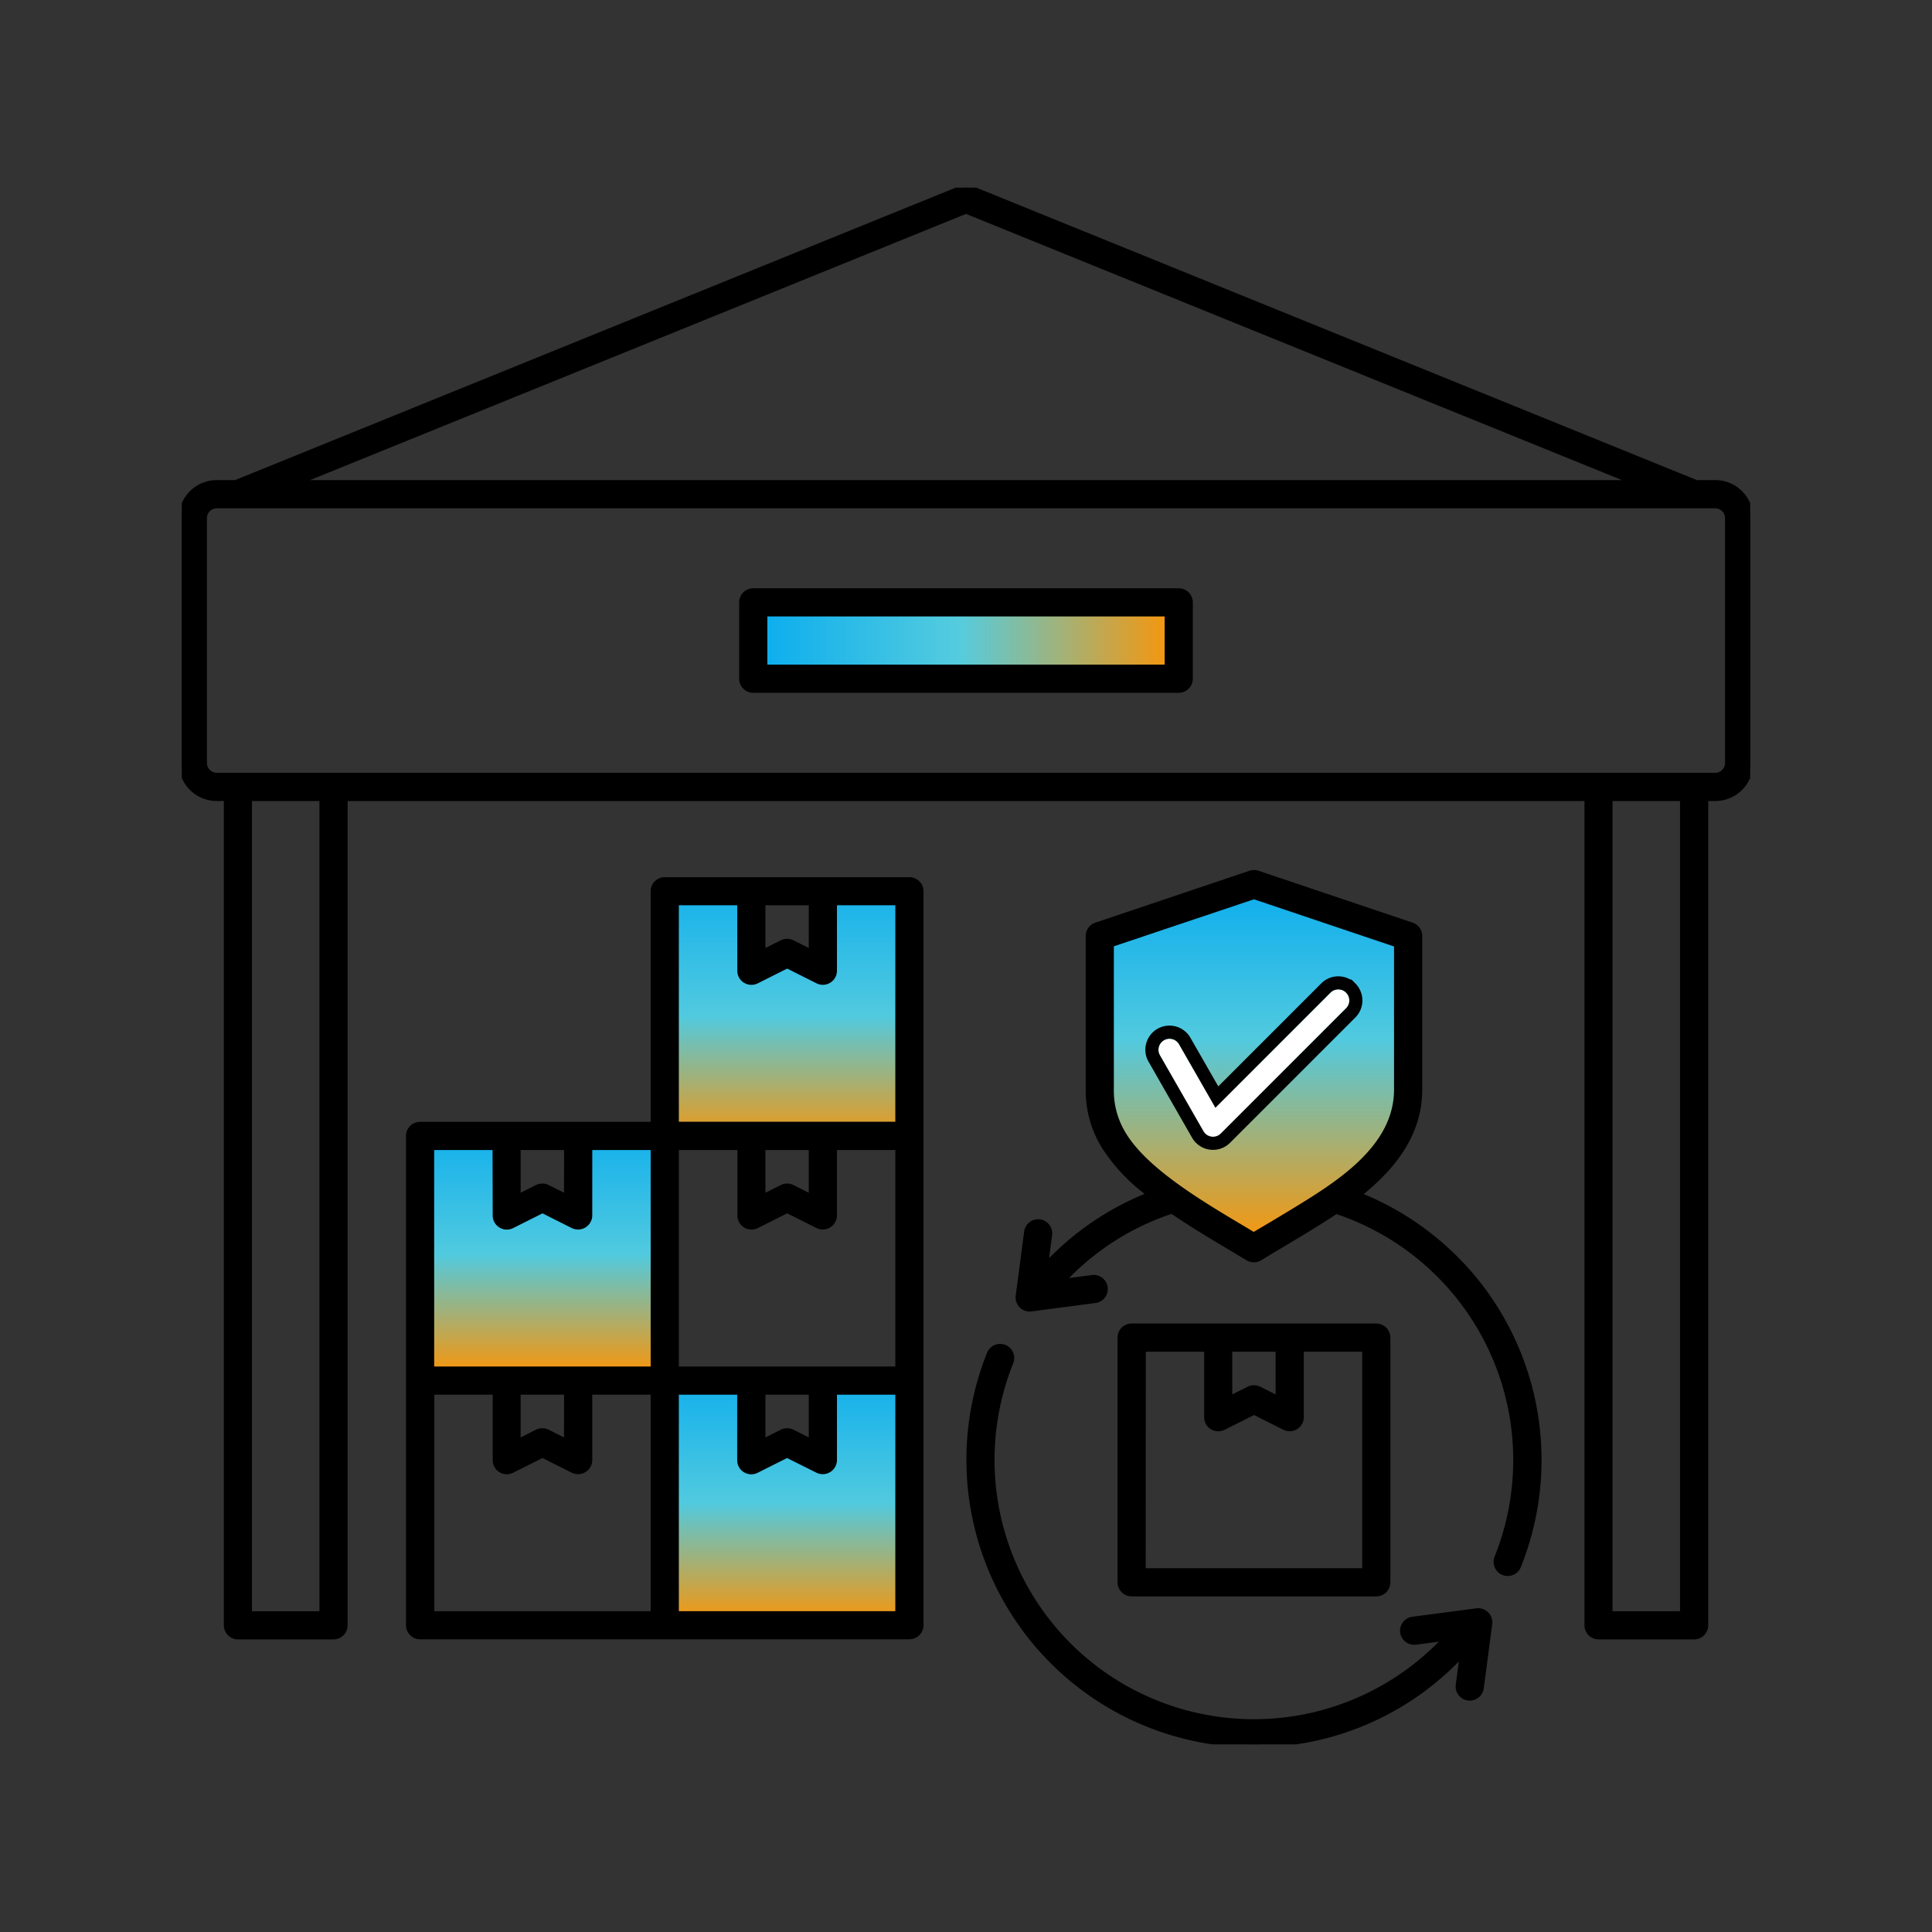 <svg xmlns="http://www.w3.org/2000/svg" xmlns:xlink="http://www.w3.org/1999/xlink" width="95" height="95" viewBox="0 0 95 95">
  <rect x="0" y="0" width="95" height="95" fill="#333333" stroke="none"/>
  <defs>
    <linearGradient id="linear-gradient" x1="0.5" x2="0.5" y2="1" gradientUnits="objectBoundingBox">
      <stop offset="0" stop-color="#0eaeed"/>
      <stop offset="0.432" stop-color="#51cadf"/>
      <stop offset="1" stop-color="#f49710"/>
    </linearGradient>
    <linearGradient id="linear-gradient-2" x1="0.5" x2="0.5" y2="1" gradientUnits="objectBoundingBox">
      <stop offset="0" stop-color="#17b2eb"/>
      <stop offset="0.493" stop-color="#51cadf"/>
      <stop offset="1" stop-color="#f49710"/>
    </linearGradient>
    <clipPath id="clip-path">
      <rect id="Rectangle_10819" data-name="Rectangle 10819" width="95" height="95" fill="#fff" stroke="#707070" stroke-width="1"/>
    </clipPath>
    <clipPath id="clip-path-2">
      <rect id="Rectangle_11431" data-name="Rectangle 11431" width="14.345" height="17.089" fill="url(#linear-gradient)"/>
    </clipPath>
    <clipPath id="clip-path-3">
      <rect id="Rectangle_11432" data-name="Rectangle 11432" width="12.011" height="11.243" fill="url(#linear-gradient-2)"/>
    </clipPath>
    <clipPath id="clip-path-5">
      <rect id="Rectangle_11432-3" data-name="Rectangle 11432" width="12.011" height="12.211" fill="url(#linear-gradient-2)"/>
    </clipPath>
    <linearGradient id="linear-gradient-9" x1="0.021" y1="0.5" x2="1" y2="0.5" gradientUnits="objectBoundingBox">
      <stop offset="0" stop-color="#0daeee"/>
      <stop offset="0.467" stop-color="#55ccde"/>
      <stop offset="1" stop-color="#ff9300"/>
    </linearGradient>
    <clipPath id="clip-path-6">
      <rect id="Rectangle_11429" data-name="Rectangle 11429" width="77.121" height="76.548" fill="none" stroke="#000" stroke-width="0.3"/>
    </clipPath>
  </defs>
  <g id="product-f-icon-28" clip-path="url(#clip-path)">
    <g id="Group_74321" data-name="Group 74321" transform="translate(-1253.561 -804.318)">
      <g id="Group_74322" data-name="Group 74322" transform="translate(1308.048 848.047)">
        <g id="Group_74245" data-name="Group 74245" clip-path="url(#clip-path-2)">
          <path id="Path_56261" data-name="Path 56261" d="M0,2.415V9.853a4,4,0,0,0,.576,2.13c1.1,1.855,4.04,3.6,6.4,5l.183.108.6-.356c.454-.271.895-.534,1.333-.8,2.218-1.359,5.257-3.22,5.257-6.076V2.415L7.173,0Z" transform="translate(0 0.001)" fill="url(#linear-gradient)"/>
        </g>
      </g>
      <path id="Path_56479" data-name="Path 56479" d="M310.535,256.772a.543.543,0,1,0-.942.54l2.134,3.724a.543.543,0,0,0,.855.114l6.16-6.16a.543.543,0,0,0,0-.768h0a.543.543,0,0,0-.768,0l-5.658,5.658Z" transform="translate(1001.009 598.905)" fill="#fff"/>
      <path id="Path_56254_-_Outline" data-name="Path 56254 - Outline" d="M317,252.706a.539.539,0,0,0-.384.159l-5.658,5.658-1.781-3.108a.543.543,0,1,0-.942.54l2.134,3.724a.543.543,0,0,0,.855.114l6.16-6.16a.543.543,0,0,0,0-.768h0a.539.539,0,0,0-.384-.159m0-.643a1.178,1.178,0,0,1,.594.159h.056l.188.189a1.186,1.186,0,0,1,0,1.677l-6.16,6.16a1.186,1.186,0,0,1-1.867-.249l-2.133-3.724a1.186,1.186,0,1,1,2.058-1.179l1.363,2.378,5.064-5.064A1.178,1.178,0,0,1,317,252.063Z" transform="translate(1002.367 600.263)"/>
      <g id="Group_74249" data-name="Group 74249" transform="translate(1274.185 860.466)">
        <g id="Group_74247" data-name="Group 74247" transform="translate(0 0)" clip-path="url(#clip-path-3)">
          <path id="Path_56262" data-name="Path 56262" d="M.832,3.462a.561.561,0,0,1-.253.475.518.518,0,0,1-.518.024L-1.424,3.18l-1.485.781a.508.508,0,0,1-.518-.024.56.56,0,0,1-.253-.475V0H-10V11.243H7.153V0H.832Z" transform="translate(7.429 0)" fill="url(#linear-gradient-2)"/>
        </g>
      </g>
      <g id="Group_74250" data-name="Group 74250" transform="translate(1286.196 872.677)">
        <g id="Group_74247-2" data-name="Group 74247" transform="translate(0 0)" clip-path="url(#clip-path-3)">
          <path id="Path_56262-2" data-name="Path 56262" d="M.832,3.462a.561.561,0,0,1-.253.475.518.518,0,0,1-.518.024L-1.424,3.18l-1.485.781a.508.508,0,0,1-.518-.024.56.56,0,0,1-.253-.475V0H-10V11.243H7.153V0H.832Z" transform="translate(7.429 0)" fill="url(#linear-gradient-2)"/>
        </g>
      </g>
      <g id="Group_74251" data-name="Group 74251" transform="translate(1286.196 848.255)">
        <g id="Group_74247-3" data-name="Group 74247" transform="translate(0 0)" clip-path="url(#clip-path-5)">
          <path id="Path_56262-3" data-name="Path 56262" d="M.832,3.761a.624.624,0,0,1-.253.516A.483.483,0,0,1,.061,4.3l-1.485-.848L-2.909,4.3a.474.474,0,0,1-.518-.026.624.624,0,0,1-.253-.516V0H-10V12.211H7.153V0H.832Z" transform="translate(7.429 0)" fill="url(#linear-gradient-2)"/>
        </g>
      </g>
      <rect id="Rectangle_11430" data-name="Rectangle 11430" width="20.937" height="3.419" rx="1" transform="translate(1290.745 834.212)" fill="url(#linear-gradient-9)"/>
      <g id="Group_74244" data-name="Group 74244" transform="translate(1262.5 813.544)">
        <g id="Group_74243" data-name="Group 74243" clip-path="url(#clip-path-6)">
          <path id="Path_56255" data-name="Path 56255" d="M310.6,373.483V361.452a.544.544,0,0,0-.543-.543H298.025a.544.544,0,0,0-.543.543v12.031a.544.544,0,0,0,.543.543h12.031a.544.544,0,0,0,.543-.543M302.825,362h2.432v2.491l-.972-.488a.545.545,0,0,0-.487,0l-.972.488Zm6.688,10.945H298.568V362h3.17v3.371a.543.543,0,0,0,.787.485l1.515-.76,1.515.76a.55.55,0,0,0,.529-.023.54.54,0,0,0,.258-.462V362h3.171Z" transform="translate(-251.32 -304.905)"/>
          <path id="Path_56255_-_Outline" data-name="Path 56255 - Outline" d="M310.056,374.176H298.025a.694.694,0,0,1-.693-.693V361.452a.694.694,0,0,1,.693-.693h12.031a.694.694,0,0,1,.693.693v12.031A.694.694,0,0,1,310.056,374.176Zm-12.031-13.117a.394.394,0,0,0-.393.393v12.031a.394.394,0,0,0,.393.393h12.031a.394.394,0,0,0,.393-.393V361.452a.394.394,0,0,0-.393-.393Zm11.638,12.031H298.418V361.845h3.47v3.521a.393.393,0,0,0,.569.351l1.583-.794,1.583.794a.406.406,0,0,0,.382-.017.391.391,0,0,0,.187-.335v-3.521h3.471Zm-10.945-.3h10.645V362.145h-2.871v3.221a.695.695,0,0,1-1,.619l-1.448-.726-1.448.727a.7.7,0,0,1-.675-.03.688.688,0,0,1-.329-.59v-3.221h-2.87Zm6.688-8.061-1.189-.6a.4.4,0,0,0-.352,0l-1.19.6v-2.884h2.732Zm-2.432-2.584v2.1l.755-.379a.707.707,0,0,1,.622,0l.755.379v-2.1Z" transform="translate(-251.32 -304.905)"/>
          <path id="Path_56256" data-name="Path 56256" d="M75.405,14.53H74.47l-.042-.017L38.765.039a.539.539,0,0,0-.408,0L2.651,14.53H1.716A1.718,1.718,0,0,0,0,16.247V28.293A1.718,1.718,0,0,0,1.716,30.01h.5V70.692a.544.544,0,0,0,.543.543h4.7A.544.544,0,0,0,8,70.692V30.01H69.117V70.692a.544.544,0,0,0,.543.543h4.7a.544.544,0,0,0,.543-.543V30.01h.5a1.718,1.718,0,0,0,1.716-1.717V16.247a1.718,1.718,0,0,0-1.716-1.717M38.561,1.129l33.022,13.4H5.539ZM6.918,70.148H3.3V30.01H6.918Zm66.9,0H70.2V30.01h3.618Zm2.214-41.855a.639.639,0,0,1-.63.63H1.716a.639.639,0,0,1-.63-.63V16.247a.639.639,0,0,1,.63-.63H75.405a.639.639,0,0,1,.63.63Z" transform="translate(0 0.001)"/>
          <path id="Path_56256_-_Outline" data-name="Path 56256 - Outline" d="M38.561-.151a.688.688,0,0,1,.261.051L74.5,14.38h.905a1.868,1.868,0,0,1,1.866,1.867V28.293a1.868,1.868,0,0,1-1.866,1.867h-.347V70.692a.694.694,0,0,1-.693.693h-4.7a.694.694,0,0,1-.693-.693V30.16H8.154V70.692a.694.694,0,0,1-.693.693h-4.7a.694.694,0,0,1-.693-.693V30.16H1.716A1.869,1.869,0,0,1-.15,28.293V16.247A1.869,1.869,0,0,1,1.716,14.38h.905L38.3-.1A.689.689,0,0,1,38.561-.151ZM75.405,29.86a1.568,1.568,0,0,0,1.566-1.567V16.247a1.568,1.568,0,0,0-1.566-1.567h-.964l-.069-.028L38.708.178a.39.39,0,0,0-.3,0L2.68,14.68H1.716A1.568,1.568,0,0,0,.15,16.247V28.293A1.568,1.568,0,0,0,1.716,29.86h.647V70.692a.394.394,0,0,0,.393.393h4.7a.394.394,0,0,0,.393-.393V29.86H69.267V70.692a.394.394,0,0,0,.393.393h4.7a.394.394,0,0,0,.393-.393V29.86ZM38.561.967,71.639,14.391l-.056.289H5.539l-.056-.289ZM70.814,14.38,38.561,1.291,6.308,14.38Zm-69.1,1.086H75.405a.791.791,0,0,1,.78.78V28.293a.791.791,0,0,1-.78.78H1.716a.791.791,0,0,1-.78-.78V16.247A.791.791,0,0,1,1.716,15.467ZM75.405,28.774a.487.487,0,0,0,.48-.48V16.247a.487.487,0,0,0-.48-.48H1.716a.487.487,0,0,0-.48.48V28.293a.487.487,0,0,0,.48.48ZM3.15,29.86H7.068V70.3H3.15Zm3.618.3H3.45V70H6.768Zm63.285-.3h3.918V70.3H70.053Zm3.618.3H70.353V70h3.318Z" transform="translate(0 0.001)"/>
          <path id="Path_56257" data-name="Path 56257" d="M199.052,127.923H178.131a.544.544,0,0,0-.543.543v3.755a.544.544,0,0,0,.543.543h20.921a.544.544,0,0,0,.543-.543v-3.755a.544.544,0,0,0-.543-.543m-.543,3.755H178.674v-2.669h19.835Z" transform="translate(-150.031 -108.073)"/>
          <path id="Path_56257_-_Outline" data-name="Path 56257 - Outline" d="M178.131,127.773h20.921a.694.694,0,0,1,.693.693v3.755a.694.694,0,0,1-.693.693H178.131a.694.694,0,0,1-.693-.693v-3.755A.694.694,0,0,1,178.131,127.773Zm20.921,4.841a.394.394,0,0,0,.393-.393v-3.755a.394.394,0,0,0-.393-.393H178.131a.394.394,0,0,0-.393.393v3.755a.394.394,0,0,0,.393.393Zm-20.528-3.755h20.135v2.969H178.524Zm19.835.3H178.824v2.369h19.535Z" transform="translate(-150.031 -108.073)"/>
          <path id="Path_56258" data-name="Path 56258" d="M275,380.513a.544.544,0,0,0-.441-.141l-3.161.416a.543.543,0,0,0-.26.97.534.534,0,0,0,.4.107l1.584-.208-.5.488a12.9,12.9,0,0,1-21-14.026.543.543,0,0,0-.5-.746.544.544,0,0,0-.5.34A13.987,13.987,0,0,0,273.4,382.906l.482-.474L273.677,384a.543.543,0,1,0,1.077.141l.416-3.161a.545.545,0,0,0-.155-.455Z" transform="translate(-210.883 -310.365)"/>
          <path id="Path_56258_-_Outline" data-name="Path 56258 - Outline" d="M263.6,387.063a14.143,14.143,0,0,1-13.12-19.407.693.693,0,1,1,1.286.517,12.751,12.751,0,0,0,20.753,13.863l.177-.173-1.139.15a.693.693,0,0,1-.18-1.374l3.161-.416a.678.678,0,0,1,.09-.006.7.7,0,0,1,.473.186l.018.018a.7.7,0,0,1,.2.58l-.416,3.161a.7.7,0,0,1-.69.6h0a.682.682,0,0,1-.087-.006.694.694,0,0,1-.6-.777l.15-1.137-.171.168A14.051,14.051,0,0,1,263.6,387.063Zm-12.476-19.541a.392.392,0,0,0-.365.246A13.837,13.837,0,0,0,273.3,382.8l.793-.779-.263,2a.394.394,0,0,0,.339.441.383.383,0,0,0,.049,0,.4.4,0,0,0,.392-.342l.416-3.161a.4.4,0,0,0-.112-.329l-.012-.012a.4.4,0,0,0-.317-.1l-3.161.416a.393.393,0,0,0-.188.7.385.385,0,0,0,.289.077l2.031-.267-.819.8a13.053,13.053,0,0,1-21.241-14.189.393.393,0,0,0-.364-.54Z" transform="translate(-210.883 -310.365)"/>
          <path id="Path_56259" data-name="Path 56259" d="M96.617,219.468H84.586a.544.544,0,0,0-.543.543V231.5H72.555a.544.544,0,0,0-.543.543V256.1a.544.544,0,0,0,.543.543H96.617a.544.544,0,0,0,.543-.543V220.011a.544.544,0,0,0-.543-.543M77.355,232.585h2.431v2.491l-.972-.488a.547.547,0,0,0-.487,0l-.972.488Zm6.688,22.976H73.1V244.616h3.17v3.371a.539.539,0,0,0,.258.462.545.545,0,0,0,.529.023l1.515-.76,1.515.76a.552.552,0,0,0,.529-.023.539.539,0,0,0,.258-.462v-3.371h3.171Zm-6.688-8.454v-2.491h2.431v2.491l-.972-.488a.545.545,0,0,0-.487,0Zm6.688-3.577H73.1V232.585h3.171v3.371a.543.543,0,0,0,.787.485l1.515-.761,1.515.761a.552.552,0,0,0,.529-.023.54.54,0,0,0,.258-.462v-3.371h3.171Zm5.343-22.976h2.431v2.491l-.972-.488a.546.546,0,0,0-.487,0l-.972.488Zm6.688,35.007H85.129V244.616H88.3v3.371a.543.543,0,0,0,.786.485l1.516-.76,1.515.76a.551.551,0,0,0,.529-.023.539.539,0,0,0,.258-.462v-3.371h3.171Zm-6.688-8.454v-2.491h2.431v2.491l-.972-.488a.545.545,0,0,0-.487,0Zm6.688-3.577H85.129V232.585H88.3v3.371a.546.546,0,0,0,.258.462.539.539,0,0,0,.529.023l1.516-.761,1.515.761a.552.552,0,0,0,.529-.023.54.54,0,0,0,.258-.462v-3.371h3.171Zm-6.688-8.454v-2.491h2.431v2.491l-.972-.488a.546.546,0,0,0-.487,0Zm6.688-3.577H85.129V220.554H88.3v3.371a.539.539,0,0,0,.258.462.547.547,0,0,0,.529.023l1.515-.76,1.515.76a.551.551,0,0,0,.529-.023.54.54,0,0,0,.258-.462v-3.371h3.171Z" transform="translate(-60.838 -185.412)"/>
          <path id="Path_56259_-_Outline" data-name="Path 56259 - Outline" d="M84.586,219.318H96.617a.694.694,0,0,1,.693.693V256.1a.694.694,0,0,1-.693.693H72.555a.694.694,0,0,1-.693-.693V232.042a.694.694,0,0,1,.693-.693H83.893V220.011A.694.694,0,0,1,84.586,219.318ZM96.617,256.5a.394.394,0,0,0,.393-.393V220.011a.394.394,0,0,0-.393-.393H84.586a.394.394,0,0,0-.393.393v11.638H72.555a.394.394,0,0,0-.393.393V256.1a.394.394,0,0,0,.393.393ZM84.979,220.4H88.45v3.521a.39.39,0,0,0,.187.334.4.4,0,0,0,.383.017l1.583-.794,1.582.794a.407.407,0,0,0,.383-.017.391.391,0,0,0,.187-.335V220.4h3.471v11.245H84.979Zm3.171.3H85.279v10.645H95.924V220.7H93.054v3.221a.695.695,0,0,1-1,.619l-1.448-.727-1.448.727a.7.7,0,0,1-.675-.03.688.688,0,0,1-.329-.59Zm1.086-.3h2.731v2.884l-1.189-.6a.4.4,0,0,0-.352,0l-1.19.6Zm2.431.3H89.536v2.1l.755-.379a.708.708,0,0,1,.622,0l.755.379ZM72.948,232.435h3.471v3.521a.4.4,0,0,0,.186.334.4.4,0,0,0,.383.017l1.583-.794,1.582.794a.409.409,0,0,0,.383-.017.39.39,0,0,0,.187-.334v-3.521h3.471V243.68H72.948Zm3.171.3H73.248V243.38H83.893V232.735H81.022v3.221a.7.7,0,0,1-1,.62l-1.448-.727-1.448.727a.693.693,0,0,1-1-.619Zm16.635-.3h3.471V243.68H84.979V232.435H88.45v3.521a.393.393,0,0,0,.569.351l1.583-.794,1.582.794a.408.408,0,0,0,.383-.017.39.39,0,0,0,.187-.334Zm3.171.3H93.054v3.221a.7.7,0,0,1-1,.619l-1.448-.727-1.448.727a.693.693,0,0,1-1-.619v-3.221H85.279V243.38H95.924Zm-18.719-.3h2.731v2.884l-1.189-.6a.4.4,0,0,0-.353,0l-1.189.6Zm2.431.3H77.5v2.1l.755-.379a.709.709,0,0,1,.622,0l.755.379Zm9.6-.3h2.731v2.884l-1.189-.6a.4.4,0,0,0-.353,0l-1.189.6Zm2.431.3H89.536v2.1l.755-.379a.708.708,0,0,1,.622,0l.755.379ZM72.948,244.466h3.47v3.521a.389.389,0,0,0,.186.334.4.4,0,0,0,.383.017l1.583-.794,1.582.794a.409.409,0,0,0,.383-.017.39.39,0,0,0,.187-.334v-3.521h3.471v11.245H72.948Zm10.945.3H81.022v3.221a.7.7,0,0,1-1,.619l-1.448-.727-1.448.727a.693.693,0,0,1-1-.619v-3.221h-2.87v10.645H83.893Zm8.86-.3h3.471v11.245H84.979V244.466H88.45v3.521a.393.393,0,0,0,.569.351l1.583-.794,1.582.794a.407.407,0,0,0,.383-.017.39.39,0,0,0,.187-.334Zm3.171.3H93.054v3.221a.7.7,0,0,1-1,.619L90.6,247.88l-1.448.727a.7.7,0,0,1-.675-.03.687.687,0,0,1-.329-.59v-3.221H85.279v10.645H95.924Zm-18.719-.3h2.731v2.884l-1.189-.6a.4.4,0,0,0-.352,0l-1.19.6Zm2.431.3H77.5v2.1l.755-.379a.706.706,0,0,1,.622,0l.755.379Zm9.6-.3h2.731v2.884l-1.189-.6a.4.4,0,0,0-.352,0l-1.19.6Zm2.431.3H89.536v2.1l.755-.379a.706.706,0,0,1,.622,0l.755.379Z" transform="translate(-60.838 -185.412)"/>
          <path id="Path_56260" data-name="Path 56260" d="M282.214,233.225l-.351-.15.293-.244c1.83-1.52,2.719-3.138,2.719-4.946v-7.541a.543.543,0,0,0-.37-.515l-7.581-2.553a.547.547,0,0,0-.346,0L269,219.83a.543.543,0,0,0-.37.515v7.541a5.229,5.229,0,0,0,.745,2.745,8.681,8.681,0,0,0,1.986,2.192l.3.244-.353.149a13.907,13.907,0,0,0-4.348,2.906l-.482.474.207-1.57a.543.543,0,1,0-1.077-.142l-.416,3.161a.543.543,0,0,0,.608.609l3.162-.416a.543.543,0,0,0,.259-.97.534.534,0,0,0-.4-.107l-1.583.208.5-.488a12.777,12.777,0,0,1,4.882-3l.11-.037.1.065c.96.655,1.979,1.259,2.964,1.843l.081.048.6.358a.552.552,0,0,0,.561,0q.526-.32,1.055-.634c.413-.247.827-.493,1.237-.745s.9-.55,1.377-.868l.1-.063.108.037a12.912,12.912,0,0,1,7.828,17.027.543.543,0,1,0,1.008.4,14.006,14.006,0,0,0-1.789-13.6,14.08,14.08,0,0,0-5.73-4.486m-3.464.625h0c-.4.247-.809.489-1.214.731l-.676.4-.119.072-.406-.241c-2.209-1.31-4.958-2.939-6.028-4.741a4.116,4.116,0,0,1-.593-2.19v-7.151l7.038-2.37,7.038,2.37v7.151c0,2.878-2.913,4.662-5.04,5.965" transform="translate(-224.031 -183.537)"/>
          <path id="Path_56260_-_Outline" data-name="Path 56260 - Outline" d="M289.228,251.805a.693.693,0,0,1-.643-.952,12.762,12.762,0,0,0-7.736-16.829l-.039-.013-.034.022c-.489.324-.983.627-1.381.871s-.817.494-1.238.745c-.376.224-.714.426-1.054.633a.7.7,0,0,1-.716,0l-.532-.317-.161-.1c-.984-.583-2-1.187-2.962-1.842l-.034-.023-.039.013a12.628,12.628,0,0,0-4.825,2.968l-.177.174,1.138-.149a.693.693,0,0,1,.18,1.374l-3.162.416a.664.664,0,0,1-.089.006.693.693,0,0,1-.687-.784l.416-3.161a.693.693,0,0,1,1.374.181l-.15,1.138.171-.169a14.056,14.056,0,0,1,4.395-2.937l.126-.053-.105-.087a8.826,8.826,0,0,1-2.02-2.231,5.374,5.374,0,0,1-.766-2.821v-7.541a.693.693,0,0,1,.472-.657l7.582-2.553a.7.7,0,0,1,.442,0l7.581,2.553a.693.693,0,0,1,.472.657v7.541c0,1.856-.907,3.511-2.774,5.062l-.1.087.125.053a14.23,14.23,0,0,1,5.791,4.534,14.156,14.156,0,0,1,1.808,13.749A.691.691,0,0,1,289.228,251.805Zm-8.461-18.125.178.06a13.062,13.062,0,0,1,7.919,17.225.393.393,0,1,0,.729.293,13.856,13.856,0,0,0-1.769-13.457,13.929,13.929,0,0,0-5.669-4.438l-.576-.246.482-.4a6.244,6.244,0,0,0,2.665-4.831v-7.541a.393.393,0,0,0-.268-.373l-7.581-2.553a.4.4,0,0,0-.251,0l-7.582,2.553a.393.393,0,0,0-.268.373v7.541a5.082,5.082,0,0,0,.724,2.668,8.537,8.537,0,0,0,1.953,2.153l.486.4-.58.246a13.757,13.757,0,0,0-4.3,2.875l-.793.78.263-2a.393.393,0,0,0-.339-.441.381.381,0,0,0-.29.077.391.391,0,0,0-.151.261l-.416,3.161a.393.393,0,0,0,.439.441l3.163-.416a.393.393,0,0,0,.188-.7.385.385,0,0,0-.289-.077l-2.029.266.818-.8a12.926,12.926,0,0,1,4.939-3.038l.181-.061.158.107c.953.65,1.966,1.25,2.946,1.832l.161.1.534.317a.409.409,0,0,0,.406,0c.341-.207.68-.41,1.056-.634.42-.251.831-.5,1.235-.744s.888-.544,1.372-.865Zm-4.027,1.552-.483-.287c-2.224-1.318-4.991-2.959-6.081-4.793a4.26,4.26,0,0,1-.614-2.267v-7.259l7.188-2.421,7.188,2.421v7.259c0,2.93-2.889,4.732-5.04,6.049l-.072.044c-.4.245-.811.49-1.207.727l-.009.005-.675.4Zm-6.878-14.39v7.043a3.972,3.972,0,0,0,.572,2.113c1.05,1.769,3.781,3.387,5.975,4.688l.33.2.042-.025.676-.4.009-.005c.378-.226.768-.459,1.151-.692l.054-.033c2.1-1.284,4.968-3.043,4.968-5.837v-7.043l-6.888-2.32Z" transform="translate(-224.031 -183.537)"/>
        </g>
      </g>
    </g>
  </g>
</svg>
